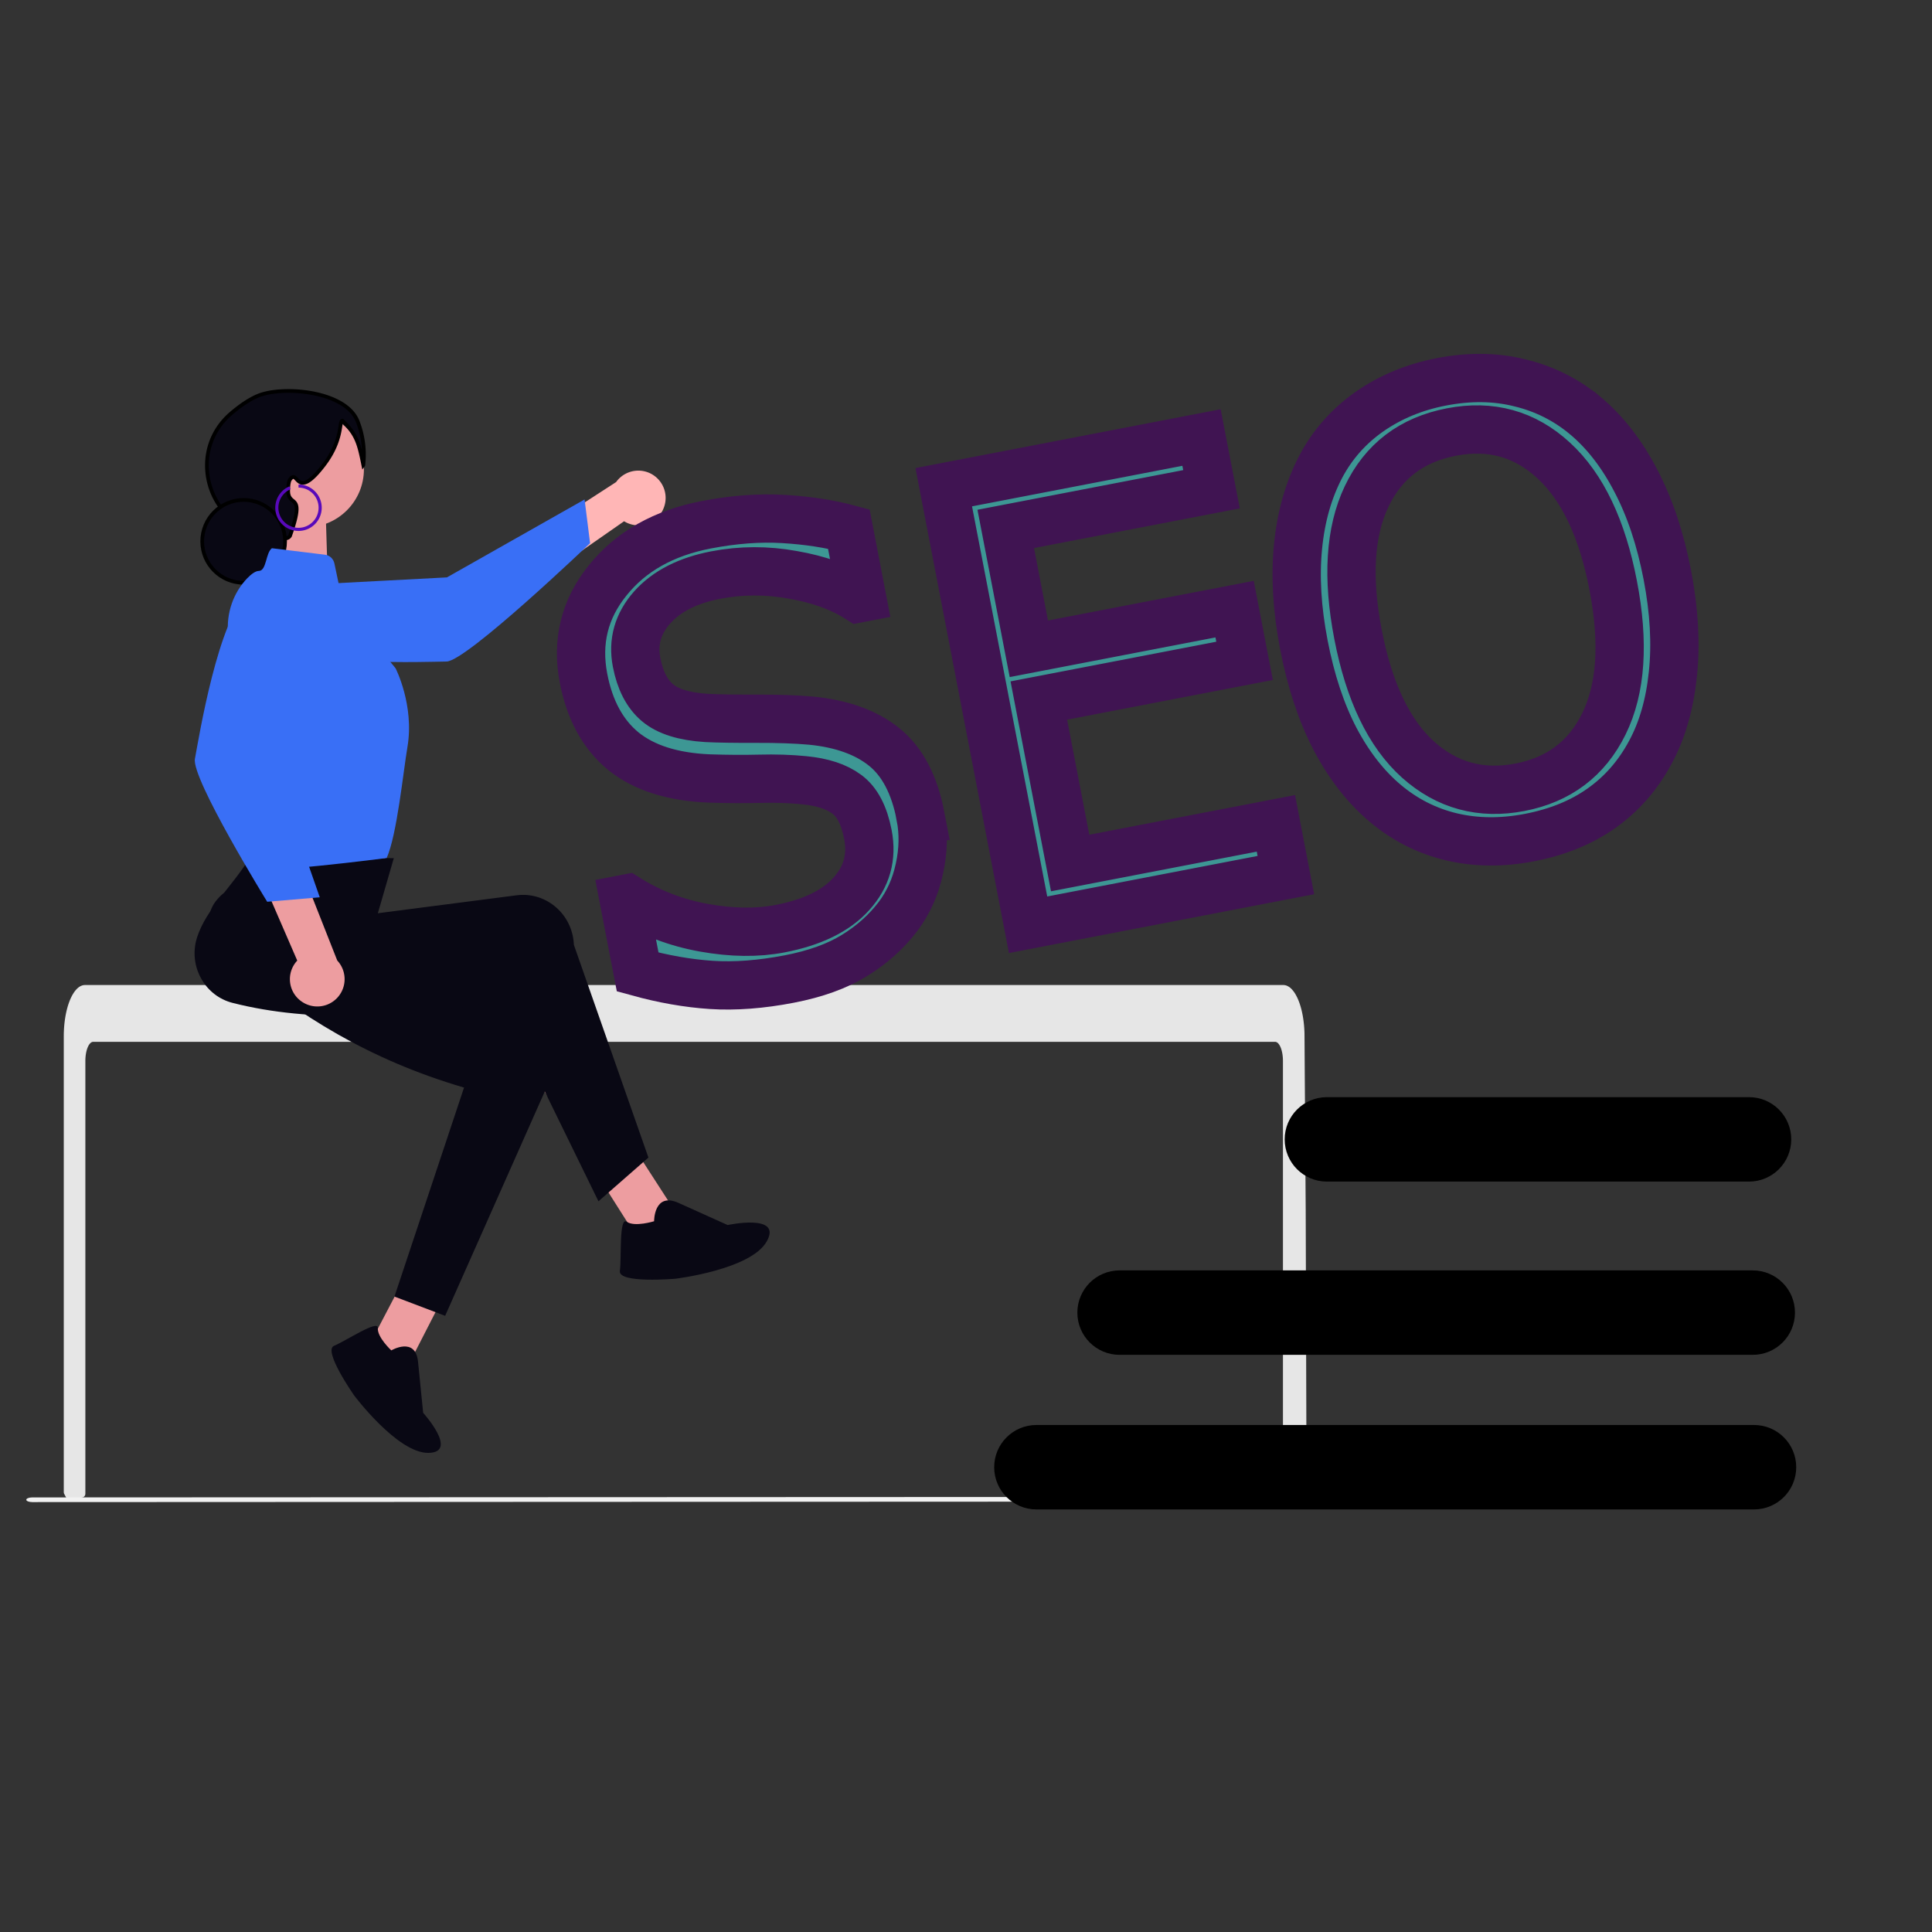 <?xml version="1.0" encoding="UTF-8" standalone="no"?>
<!-- Created with Inkscape (http://www.inkscape.org/) -->

<svg
   width="700"
   height="700"
   viewBox="0 0 185.208 185.208"
   version="1.1"
   id="svg1"
   xml:space="preserve"
   inkscape:version="1.4.2 (f4327f4, 2025-05-13)"
   sodipodi:docname="3.svg"
   xmlns:inkscape="http://www.inkscape.org/namespaces/inkscape"
   xmlns:sodipodi="http://sodipodi.sourceforge.net/DTD/sodipodi-0.dtd"
   xmlns="http://www.w3.org/2000/svg"
   xmlns:svg="http://www.w3.org/2000/svg"><rect x="0" y="0" width="185.208" height="185.208" fill="#333333" stroke="none"/><sodipodi:namedview
     id="namedview1"
     pagecolor="#ffffff"
     bordercolor="#eeeeee"
     borderopacity="1"
     inkscape:showpageshadow="0"
     inkscape:pageopacity="0"
     inkscape:pagecheckerboard="0"
     inkscape:deskcolor="#505050"
     inkscape:document-units="px"
     inkscape:zoom="0.79553169"
     inkscape:cx="43.995733"
     inkscape:cy="479.55349"
     inkscape:window-width="1920"
     inkscape:window-height="1137"
     inkscape:window-x="-8"
     inkscape:window-y="-8"
     inkscape:window-maximized="1"
     inkscape:current-layer="layer1" /><defs
     id="defs1"><filter
       style="color-interpolation-filters:sRGB"
       inkscape:label="Drop Shadow"
       id="filter82"
       x="-0.458"
       y="-0.741"
       width="2.092"
       height="3.066"><feFlood
         result="flood"
         in="SourceGraphic"
         flood-opacity="0.569"
         flood-color="rgb(20,40,148)"
         id="feFlood81" /><feGaussianBlur
         result="blur"
         in="SourceGraphic"
         stdDeviation="13.982"
         id="feGaussianBlur81" /><feOffset
         result="offset"
         in="blur"
         dx="13.526"
         dy="27.812"
         id="feOffset81" /><feComposite
         result="comp1"
         operator="in"
         in="flood"
         in2="offset"
         id="feComposite81" /><feComposite
         result="comp2"
         operator="over"
         in="SourceGraphic"
         in2="comp1"
         id="feComposite82" /></filter></defs><g
     inkscape:label="Layer 1"
     inkscape:groupmode="layer"
     id="layer1"><path
       d="m 56.416,103.742 c 2.271,3.073 -1.846,-3.346 8.366,12.488 l -3.989,1.966 -8.841,-13.947 c 0,0 4.271,-0.769 4.464,-0.507 z"
       fill="#ed9da0"
       id="path1"
       style="stroke-width:0.178" /><path
       d="m 62.703,117.073 c 0,0 -0.022,-2.822 2.336,-1.761 l 4.715,2.124 c 0,0 5.278,-1.139 3.748,1.571 -1.53,2.71 -8.754,3.576 -8.754,3.576 0,0 -5.499,0.482 -5.326,-0.748 0.173,-1.229 -0.099,-5.237 0.662,-4.712 0.761,0.525 2.618,-0.05 2.618,-0.05 z"
       fill="#090814"
       id="path2"
       style="stroke-width:0.177" /><path
       d="m 45.507,117.931 c -1.451,3.334 1.879,-3.114 -6.312,12.838 l -3.52,-2.352 7.289,-13.924 c 0,0 2.667,3.154 2.543,3.438 z"
       fill="#ed9da0"
       id="path3"
       style="stroke-width:0.178" /><path
       d="m 122.987,101.7 c 0,-1.008 -0.338,-1.826 -0.754,-1.828 H 8.939 c -0.417,0.002 -0.754,0.82 -0.756,1.828 v 41.491 a 0.377,0.377 0 0 1 -0.34,0.375 q -0.456,0.044 -0.912,0.082 c -0.007,0 -0.015,0.002 -0.023,0.002 -0.165,0.015 -0.331,0.026 -0.497,0.039 h -0.001 Q 6.282,143.453 6.157,143.213 A 0.378,0.378 0 0 1 6.114,143.038 V 99.329 c 0,-0.278 0.011,-0.559 0.03,-0.834 A 10.697,10.697 0 0 1 6.285,97.363 C 6.603,95.616 7.321,94.433 8.137,94.429 H 123.032 a 0.881,0.881 0 0 1 0.346,0.073 1.349,1.349 0 0 1 0.426,0.299 2.645,2.645 0 0 1 0.419,0.573 c 0.402,0.709 0.69,1.766 0.792,2.996 0,0.011 0.002,0.023 0.002,0.034 0.026,0.305 0.039,0.615 0.038,0.925 l 0.026,4.03 0.018,2.403 0.051,7.54 0.019,2.678 0.083,27.492 v 0 a 0.376,0.376 0 0 1 -0.376,0.376 h -1.512 a 0.376,0.376 0 0 1 -0.376,-0.376 z"
       fill="#e6e6e6"
       id="path4"
       style="stroke-width:0.178" /><path
       d="m 63.617,48.717 a 2.603,2.603 0 0 1 -3.79,1.252 L 42.595,61.974 42.119,57.19 59.062,46.213 a 2.617,2.617 0 0 1 4.555,2.505 z"
       fill="#ffb6b6"
       id="path7"
       style="stroke-width:0.178" /><path
       d="m 25.036,56.286 c 0,0 -1.866,2.757 1.062,5.197 2.928,2.44 14.795,1.954 16.71,1.933 1.915,-0.021 13.759,-11.345 13.759,-11.345 l -0.527,-4.192 -13.196,7.471 z"
       fill="#0b47e3"
       id="path8"
       style="fill:#396ff6;fill-opacity:1;stroke-width:0.178"
       sodipodi:nodetypes="csscccc" /><path
       d="m 23.979,74.591 0.188,3.573 c 0,0 -0.555,3.165 -0.099,3.848 0.453,0.679 12.894,1.69 12.894,1.69 0,0 -0.391,-5.328 0.314,-9.183 z"
       fill="#ed9da0"
       id="path9"
       style="stroke-width:0.178" /><path
       d="m 42.673,126.139 -4.86,-1.845 6.671,-20.035 c -9.062,-2.657 -15.898,-6.937 -21.867,-12.017 -2.024,-1.712 -3.543,-3.91 -1.819,-5.993 q 0.121,-0.146 0.252,-0.282 c 2.036,-2.091 7.204,-1.688 10.23,-3.603 l 6.766,7.224 -0.424,1.935 12.702,4.306 c 2.555,0.866 3.897,3.68 2.998,6.284 q -0.071,0.206 -0.16,0.406 z"
       fill="#090814"
       id="path12"
       style="stroke-width:0.178" /><path
       d="m 62.16,110.968 -4.789,4.192 -9.386,-19.196 C 38.679,97.565 29.898,98.077 22.303,96.142 19.732,95.495 18.16,92.84 18.792,90.212 q 0.044,-0.184 0.103,-0.365 c 0.909,-2.773 3.288,-4.736 5.163,-7.786 l 13.693,0.208 -1.529,5.277 13.302,-1.721 c 2.675,-0.346 5.118,1.59 5.457,4.325 q 0.027,0.217 0.036,0.435 z"
       fill="#090814"
       id="path10"
       style="stroke-width:0.178" /><circle
       cx="29.326"
       cy="44.987"
       r="5.56"
       fill="#ed9da0"
       id="circle10"
       style="stroke-width:0.178" /><path
       d="m 28.973,96.048 a 2.603,2.603 0 0 1 -0.477,-3.963 l -8.354,-19.268 4.783,0.481 7.405,18.781 a 2.617,2.617 0 0 1 -3.357,3.969 z"
       fill="#ed9da0"
       id="path13"
       style="stroke-width:0.178" /><path
       d="m 29.194,56.732 c 0,0 -2.333,-2.375 -5.304,0.012 -2.971,2.387 -4.845,14.115 -5.204,15.997 -0.359,1.882 6.929,13.705 6.929,13.705 l 5.039,-0.428 -4.069,-11.645 z"
       fill="#0b47e3"
       id="path14"
       style="fill:#396ff6;fill-opacity:1;stroke-width:0.178"
       sodipodi:nodetypes="csscccc" /><path
       d="m 136.511,143.938 -133.415,0.058 c -0.318,0 -0.576,-0.1 -0.576,-0.224 0,-0.124 0.258,-0.224 0.576,-0.224 l 133.415,-0.058 c 0.318,0 0.576,0.1 0.576,0.224 0,0.124 -0.258,0.224 -0.576,0.224 z"
       fill="#f2f2f2"
       id="path49"
       style="stroke-width:0.173" /><path
       d="m 26.379,52.841 -0.044,-0.434 0.595,-2.991 4.309,0.273 0.12,3.904 z"
       fill="#ed9da0"
       id="path60"
       style="stroke-width:0.178" /><path
       d="m 34.828,44.587 c -0.392,-1.918 -0.58,-2.901 -2.006,-4.258 -0.338,0.048 0.089,1.802 -1.775,4.246 -2.711,3.552 -2.441,0.295 -3.242,1.389 -0.174,0.238 -0.212,1.095 -0.154,1.389 0.226,1.165 1.562,0.028 0.154,4.014 -0.21,0.31 -0.457,0.235 -0.772,0.231 -0.024,0 0.135,-0.031 -0.463,-0.154 -0.286,-0.059 -0.686,-0.129 -1.165,-0.21 -5.57,-0.938 -7.536,-7.966 -3.231,-11.622 0.98,-0.832 1.941,-1.462 2.775,-1.755 2.514,-0.879 8.242,-0.308 9.341,2.548 a 8.745,8.745 0 0 1 0.539,4.181 z"
       fill="#090814"
       stroke="#000000"
       stroke-width="0.355"
       id="path61" /><circle
       cx="23.357"
       cy="51.896"
       fill="#090814"
       stroke="#000000"
       stroke-width="0.355"
       id="ellipse61"
       r="3.972" /><path
       d="m 28.616,50.899 a 2.226,2.226 0 0 0 0,-4.452 v 0.297 a 1.927,1.927 0 1 1 -0.759,0.155 l -0.117,-0.273 a 2.226,2.226 0 0 0 0.876,4.273 z"
       fill="#0b47e3"
       id="path62"
       style="fill:#5809ba;fill-opacity:1;stroke-width:0.178" /><path
       d="m 37.51,129.453 c 0,0 2.318,-1.361 2.564,1.088 l 0.492,4.899 c 0,0 3.451,3.81 0.489,3.838 -2.962,0.028 -7.114,-5.516 -7.114,-5.516 0,0 -3.014,-4.305 -1.918,-4.748 1.096,-0.443 4.271,-2.574 4.2,-1.697 -0.071,0.877 1.288,2.135 1.288,2.135 z"
       fill="#090814"
       id="path63"
       style="stroke-width:0.178" /><path
       d="m 88.238,78.223 q 0.472,2.451 -0.099,5.044 -0.546,2.589 -2.064,4.605 -1.668,2.191 -4.167,3.725 -2.475,1.529 -6.253,2.257 -4.056,0.782 -7.468,0.563 -3.387,-0.224 -7.058,-1.24 l -1.347,-6.986 0.353,-0.068 q 3.357,2.099 7.362,2.817 4.005,0.718 7.28,0.087 4.635,-0.893 6.83,-3.332 2.22,-2.444 1.595,-5.683 -0.538,-2.789 -2.027,-3.875 -1.464,-1.091 -4.099,-1.343 -1.998,-0.199 -4.285,-0.138 -2.262,0.056 -4.839,-0.031 -5.216,-0.222 -8.182,-2.601 -2.947,-2.412 -3.832,-7.004 -1.015,-5.268 2.318,-9.387 3.328,-4.148 9.449,-5.327 3.955,-0.762 7.418,-0.553 3.463,0.209 6.246,0.958 l 1.271,6.592 -0.353,0.068 q -2.532,-1.615 -6.289,-2.265 -3.737,-0.682 -7.389,0.022 -4.005,0.772 -6.09,3.102 -2.06,2.325 -1.495,5.255 0.505,2.62 2.002,3.88 1.497,1.26 4.697,1.461 1.688,0.084 4.769,0.074 3.081,-0.01 5.261,0.184 4.42,0.433 7.02,2.533 2.599,2.099 3.468,6.606 z m 35.029,5.665 -24.711,4.763 -8.085,-41.945 24.711,-4.763 0.956,4.958 -19.724,3.802 2.215,11.493 19.724,-3.802 0.956,4.958 -19.724,3.802 3.003,15.578 19.724,-3.802 z m 28.713,-44.042 q 2.835,2.375 4.832,6.227 2.022,3.847 3.021,9.03 0.999,5.183 0.532,9.539 -0.447,4.323 -2.162,7.487 -1.769,3.292 -4.666,5.34 -2.872,2.044 -6.927,2.825 -3.955,0.762 -7.487,-0.076 -3.507,-0.843 -6.311,-3.195 -2.805,-2.352 -4.821,-6.17 -1.991,-3.823 -2.996,-9.035 -0.988,-5.127 -0.561,-9.416 0.422,-4.318 2.18,-7.666 1.685,-3.188 4.677,-5.284 3.017,-2.101 6.897,-2.849 4.03,-0.777 7.517,0.099 3.507,0.843 6.275,3.144 z m 2.663,16.257 q -1.575,-8.169 -5.702,-11.961 -4.133,-3.82 -9.8,-2.727 -5.718,1.102 -8.135,6.184 -2.397,5.049 -0.822,13.218 1.591,8.254 5.763,12.007 4.167,3.725 9.759,2.647 5.592,-1.078 8.05,-6.08 2.478,-5.035 0.887,-13.289 z"
       id="text1"
       style="font-size:43.117px;fill:#48fffa;fill-opacity:0.489;stroke:#401452;stroke-width:4.63;stroke-opacity:1;opacity:1;stroke-dasharray:none;paint-order:stroke markers fill"
       aria-label="SEO" /><g
       id="g2"
       transform="matrix(1.023,0,0,1.023,-18.747,-1.549)"><path
         d="m 123.239,128.473 h 59.334 c 2.184,0 3.956,-1.768 3.956,-3.956 0,-2.187 -1.772,-3.956 -3.956,-3.956 h -59.334 c -2.183,0 -3.956,1.768 -3.956,3.956 0,2.187 1.772,3.956 3.956,3.956 z"
         id="path5"
         style="fill:#000000;stroke-width:3.956" /><path
         d="m 115.445,142.96 h 67.245 c 2.184,0 3.956,-1.768 3.956,-3.956 0,-2.187 -1.772,-3.956 -3.956,-3.956 h -67.245 c -2.183,0 -3.956,1.768 -3.956,3.956 0,2.187 1.772,3.956 3.956,3.956 z"
         id="path11-1"
         style="fill:#000000;stroke-width:3.956" /><path
         d="m 182.223,104.326 h -39.556 c -2.184,0 -3.956,1.768 -3.956,3.956 0,2.187 1.772,3.956 3.956,3.956 h 39.556 c 2.184,0 3.956,-1.768 3.956,-3.956 0,-2.187 -1.772,-3.956 -3.956,-3.956 z"
         id="path13-5"
         style="fill:#000000;stroke-width:3.956" /></g><path
       d="m 26.066,52.554 5.098,0.624 c 0.441,0.054 0.8,0.393 0.895,0.843 l 0.811,3.859 5.054,6.189 c 0,0 1.815,3.538 1.134,7.548 -0.41,2.415 -1,8.41 -1.99,10.635 0,0 -12.546,1.64 -13,0.933 -0.454,-0.707 -0.601,-3.922 -0.601,-3.922 L 21.868,60.764 c -0.185,-1.973 0.488,-3.93 1.834,-5.333 0.403,-0.413 0.802,-0.702 1.126,-0.702 0.732,-0.026 0.638,-1.739 1.239,-2.175 z"
       fill="#0b47e3"
       id="path11"
       style="fill:#396ff6;fill-opacity:1;stroke-width:0.181"
       sodipodi:nodetypes="cccccccsccccc" /></g></svg>
